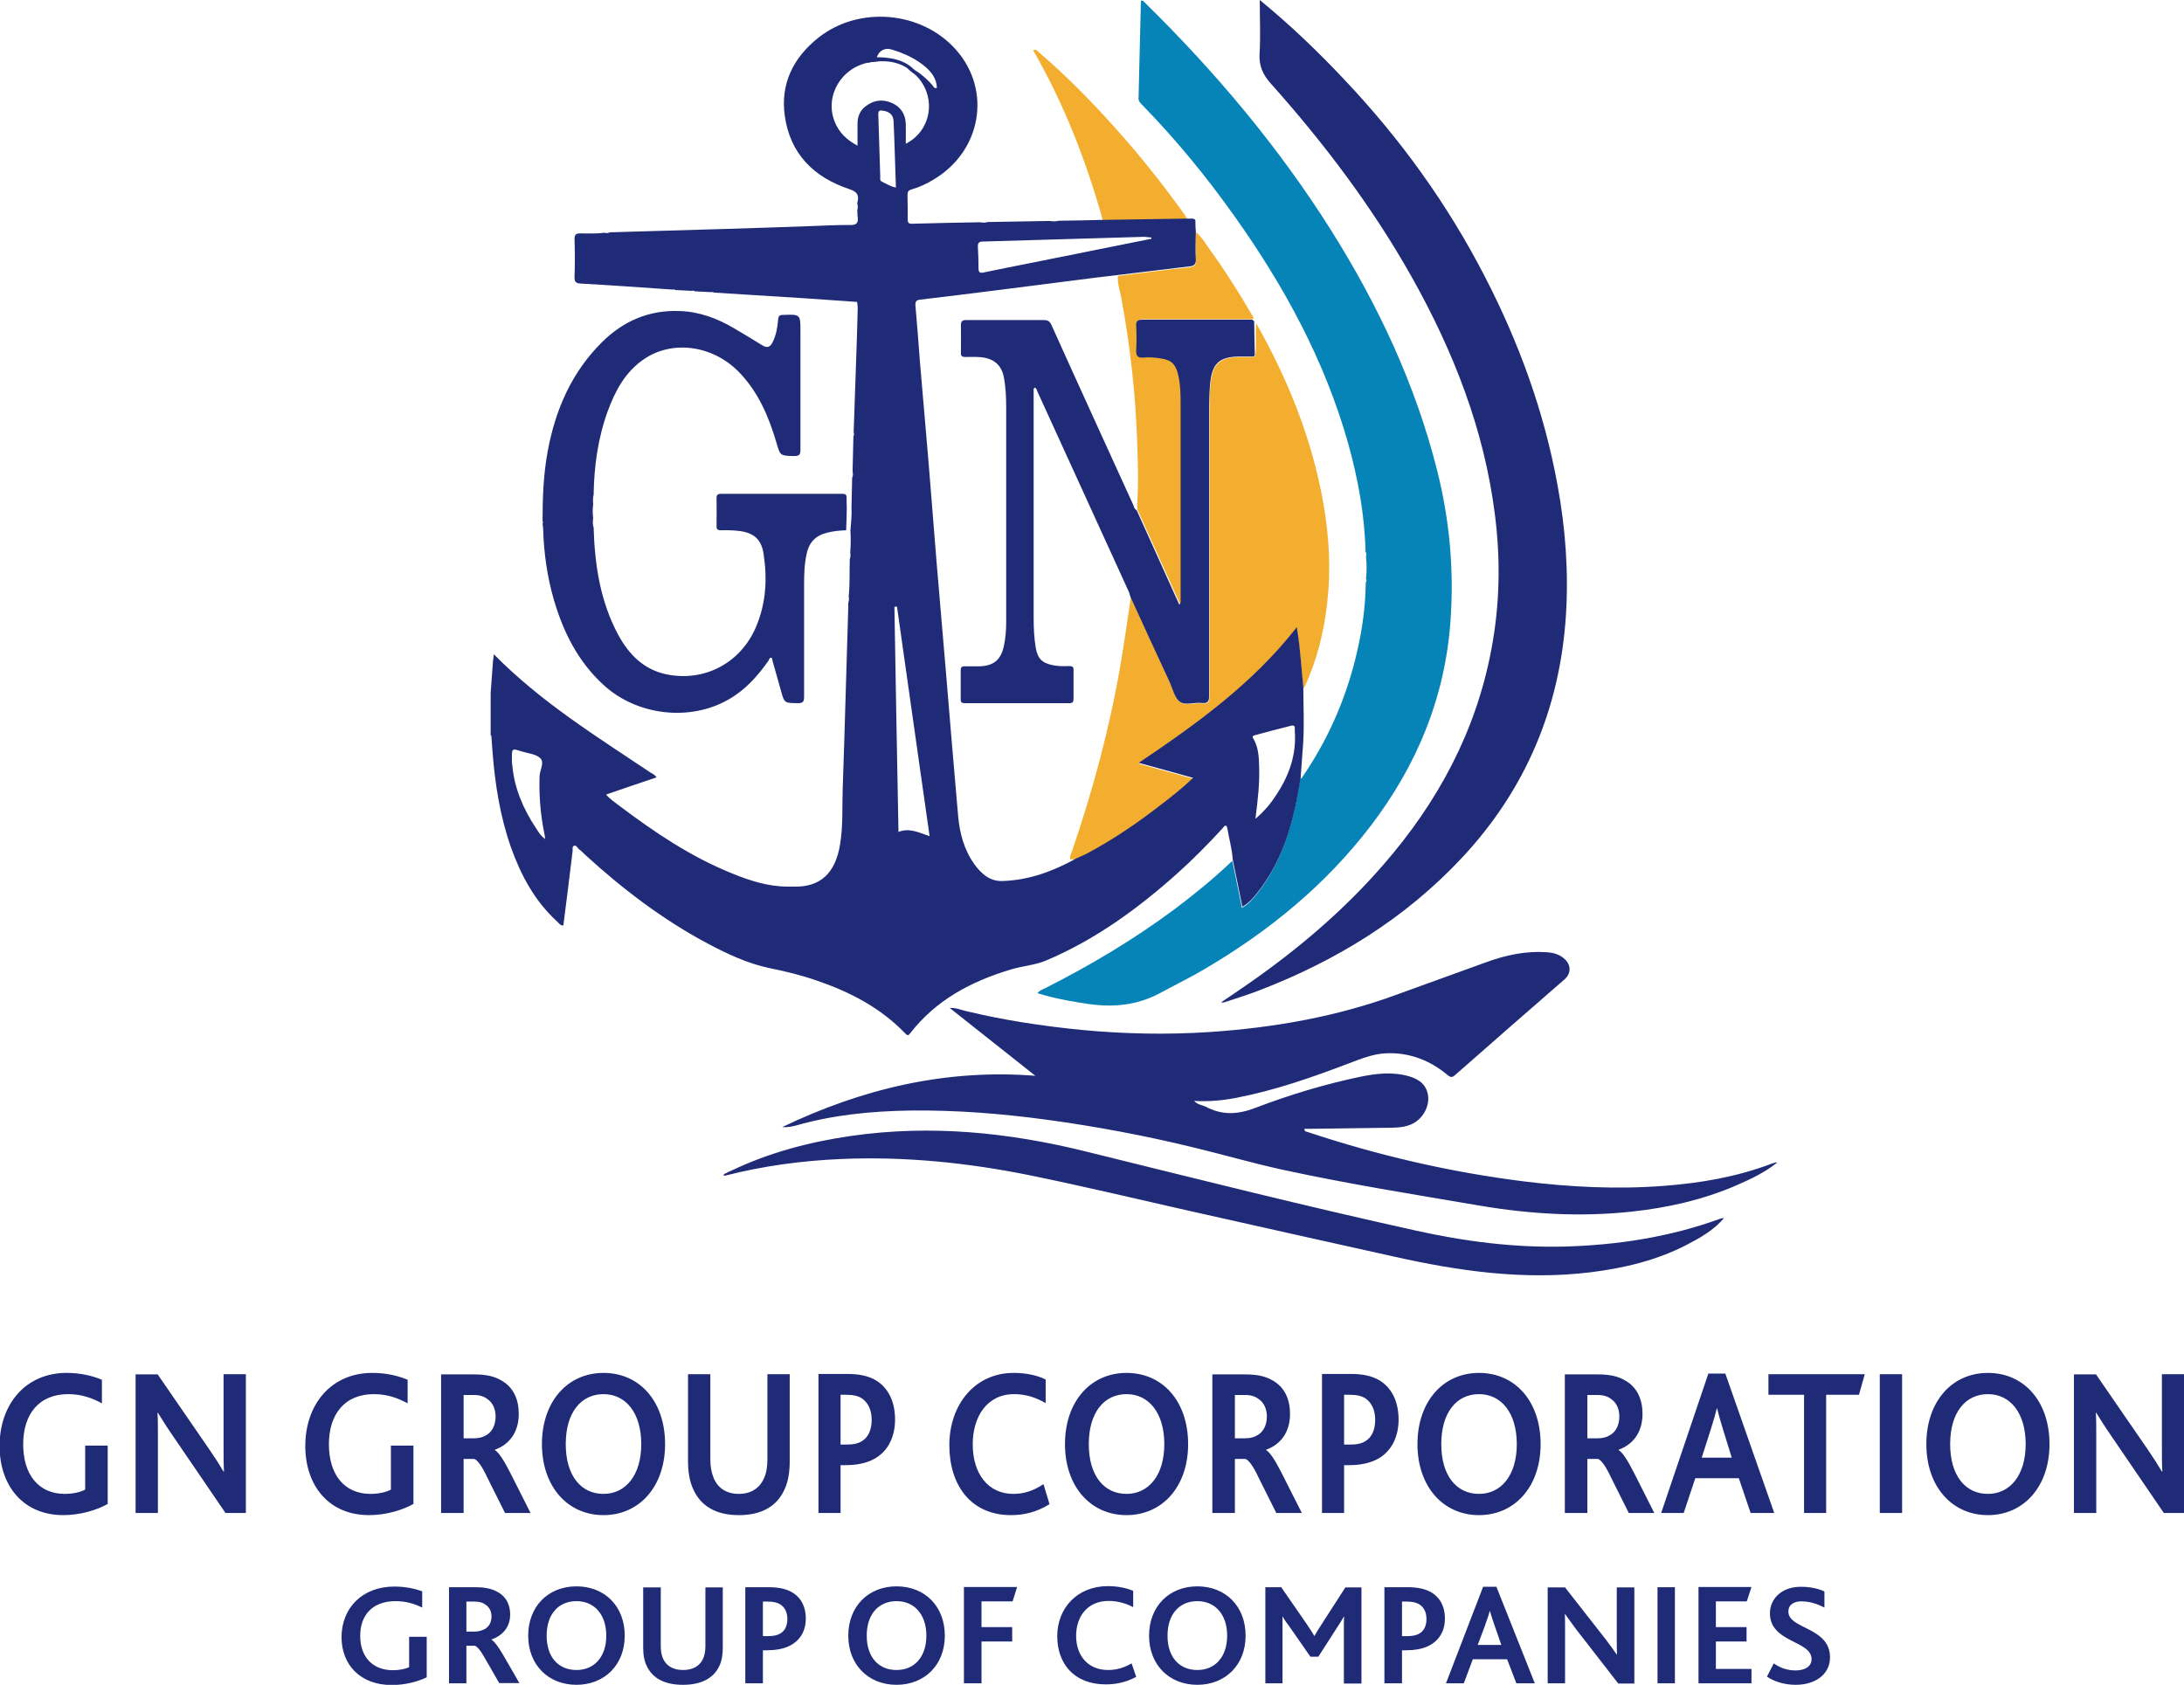 <?xml version="1.0" encoding="UTF-8"?>
<svg id="Layer_2" data-name="Layer 2" xmlns="http://www.w3.org/2000/svg" viewBox="0 0 101.8 78.54">
  <defs>
    <style>
      .cls-1, .cls-2 {
        fill: #202b77;
      }

      .cls-1, .cls-2, .cls-3, .cls-4 {
        stroke-width: 0px;
      }

      .cls-2 {
        fill-rule: evenodd;
      }

      .cls-3 {
        fill: #f3ae30;
      }

      .cls-4 {
        fill: #0684b7;
      }
    </style>
  </defs>
  <g id="Layer_1-2" data-name="Layer 1">
    <path class="cls-4" d="m57.44,40.12c.15.72.3,1.45.45,2.2.32-.18.54-.45.75-.72.89-1.15,1.38-2.47,1.7-3.87.11-.48.18-.96.27-1.44.04,0,.08-.02.09-.06,1.13-1.64,1.94-3.44,2.44-5.37.31-1.21.51-2.44.52-3.7.04-.06.04-.12.01-.18.04-.34.04-.68,0-1.02.02-.08.03-.17-.02-.24-.04-1.72-.35-3.4-.81-5.05-1.09-3.86-2.98-7.33-5.29-10.58-1.31-1.85-2.75-3.6-4.33-5.22-.09-.09-.16-.17-.15-.31.04-1.51.07-3.02.11-4.52.1-.04.13.03.17.07,3.29,3.23,6.25,6.74,8.71,10.65,2.19,3.49,3.92,7.17,4.93,11.18.58,2.3.79,4.64.62,7-.25,3.56-1.56,6.73-3.72,9.56-2.1,2.75-4.73,4.9-7.7,6.65-.69.41-1.41.76-2.11,1.14-1.04.56-2.14.68-3.29.52-.7-.1-1.4-.22-2.09-.41-.1-.03-.2-.06-.34-.1.09-.13.21-.16.31-.21,2.12-1.07,4.16-2.28,6.07-3.7.88-.66,1.74-1.36,2.54-2.11.06-.05.1-.13.19-.13"/>
    <path class="cls-3" d="m60.74,32.07c-.08-.88-.14-1.77-.28-2.65,0-.04,0-.07-.02-.15-2.04,2.62-4.65,4.5-7.37,6.33.86.24,1.68.46,2.53.7-.49.48-1.01.88-1.53,1.28-1.08.83-2.2,1.6-3.4,2.24-.17.09-.34.16-.52.24h-.26c-.04-.14.03-.25.07-.36.98-2.85,1.76-5.75,2.27-8.72.18-1.04.32-2.09.48-3.14.61,1.33,1.23,2.67,1.84,4,.14.31.22.71.46.89.26.19.68.02,1.02.06.28.03.35-.06.35-.34,0-4.44,0-8.87,0-13.31,0-.42,0-.84.05-1.26.09-.92.43-1.23,1.35-1.24.18,0,.36,0,.54,0,.07,0,.14.01.19-.06.07-.5-.01-1,.05-1.5,1.49,2.64,2.61,5.42,3.13,8.42.27,1.54.35,3.08.17,4.63-.15,1.33-.47,2.61-1.02,3.83-.02.04-.05.08-.08.12m-5.45-21.85c-1.3.02-2.6.04-3.9.06-.77-2.77-1.81-5.44-3.25-7.94.13-.09.2.03.28.1,1.26,1.08,2.42,2.26,3.52,3.49,1.15,1.28,2.23,2.63,3.23,4.03.05.07.1.15.15.23-.02,0-.03.02-.02.04Zm3.09,4.65c-1.69,0-3.39,0-5.08,0-.24,0-.34.04-.32.31.02.37.02.74,0,1.11-.01.26.04.37.34.35.27-.02.54,0,.81.04.5.07.71.28.81.78.1.47.11.95.11,1.43,0,3.04,0,6.07,0,9.11,0,.05,0,.1-.06.16-.66-1.47-1.33-2.94-1.99-4.41,0-.11-.02-.22-.01-.33.06-.9.03-1.8,0-2.7-.07-2.31-.33-4.61-.75-6.88-.06-.33-.19-.65-.15-.99,1.11-.14,2.21-.28,3.32-.4.24-.03.34-.1.32-.36-.03-.43,0-.86,0-1.28.28.24.45.55.66.84.7.97,1.34,1.98,1.94,3.01.04.07.11.13.05.22Z"/>
    <path class="cls-1" d="m35.82,30.8c-.5.71-1.07,1.35-1.83,1.79-1.81,1.06-4.31.78-5.88-.68-1.17-1.08-1.85-2.44-2.29-3.94-.31-1.07-.47-2.17-.5-3.28,0-.09-.02-.18-.03-.27.02-.04.03-.09,0-.13,0-1.09.04-2.18.24-3.26.36-1.93,1.11-3.67,2.53-5.08,1-.99,2.21-1.51,3.63-1.45.91.03,1.74.34,2.52.8.44.26.88.52,1.31.79.25.16.39.08.5-.15.16-.33.22-.68.25-1.04.01-.17.07-.22.23-.22.81-.03.81-.03.81.77,0,1.83,0,3.67,0,5.5,0,.22-.03.31-.29.31-.65-.02-.65,0-.83-.63-.36-1.22-.85-2.37-1.76-3.3-1.22-1.24-3.09-1.49-4.41-.59-.87.59-1.34,1.47-1.69,2.42-.46,1.26-.64,2.58-.66,3.91-.04.14-.03.28-.02.43-.03.22-.03.44,0,.66-.02.14-.03.29.02.43.05,1.75.31,3.45,1.15,5.01.49.9,1.17,1.6,2.22,1.83,1.78.38,3.49-.52,4.2-2.21.47-1.1.53-2.25.35-3.41-.1-.67-.46-.98-1.15-1.06-.27-.03-.54-.04-.81-.03-.16,0-.24-.02-.23-.21.01-.43,0-.86,0-1.29,0-.16.06-.2.21-.2,1.88,0,3.77,0,5.65,0,.16,0,.21.05.2.21,0,.14,0,.28.01.42,0,.36-.02.72-.03,1.07-.32.01-.64.04-.95.13-.48.13-.77.44-.88.92-.12.5-.13,1.01-.13,1.52,0,1.73,0,3.46,0,5.19,0,.24-.06.3-.3.3-.62-.01-.62,0-.78-.59-.13-.46-.26-.92-.39-1.38-.02-.06,0-.15-.08-.15-.06,0-.09.09-.11.15m-12.95,3.49c0-.66,0-1.33,0-1.99.04-.5.07-1,.11-1.5.01-.1.03-.21.04-.31,2.17,2.21,4.77,3.82,7.31,5.52.09.06.2.09.27.22-.78.26-1.54.52-2.35.8.2.23.42.37.63.53,1.63,1.23,3.32,2.37,5.23,3.14.83.34,1.69.62,2.6.62.08,0,.16,0,.24,0,1.26.05,1.99-.6,2.21-1.98.14-.85.09-1.72.12-2.58.1-2.83.17-5.66.26-8.49,0-.06,0-.12,0-.18.03-.1.05-.2.02-.3.06-.58.03-1.16.05-1.74.04-.1.04-.2.02-.31.03-.34.03-.68.01-1.02.03-.36.07-.72.05-1.08.01-.46.02-.92.03-1.38.05-.1.04-.2.02-.31.01-.54.03-1.08.04-1.62.04-.06.03-.12.01-.19.04-1.16.08-2.31.12-3.47.03-.78.05-1.56.07-2.34,0-.07-.02-.14-.02-.21,0-.05-.02-.07-.07-.06-.77-.05-1.53-.11-2.3-.16-1.44-.09-2.87-.18-4.31-.27-.04-.03-.08-.03-.12-.02-.26-.01-.52-.03-.78-.04-.04-.04-.08-.04-.12-.02-.26-.01-.52-.03-.78-.04-.04-.04-.08-.03-.12-.02-1.42-.1-2.85-.2-4.27-.28-.24-.01-.32-.07-.31-.32.02-.58.02-1.16,0-1.74,0-.21.05-.28.26-.28.38,0,.76.02,1.14-.03.08.03.16.02.24-.02,1.71-.05,3.42-.1,5.13-.15,1.41-.04,2.82-.09,4.23-.14.62-.02,1.24-.06,1.86-.05.29,0,.37-.1.34-.36-.02-.11-.01-.22-.02-.33.03-.1.03-.2,0-.3,0-.04,0-.08.02-.12.06-.32-.06-.45-.38-.56-1.66-.55-2.77-1.64-3.02-3.42-.21-1.49.39-2.7,1.55-3.63,1.9-1.52,4.84-1.26,6.44.56,1.67,1.9,1.17,4.73-1.07,6.05-.32.19-.65.35-1.01.45-.14.04-.19.1-.19.25.01.38.01.76.01,1.14,0,.13.02.21.18.21,1.06-.03,2.12-.05,3.18-.07.12.02.24.03.37-.01.96-.02,1.92-.03,2.88-.05.14.02.29.03.43-.01.68-.01,1.36-.02,2.05-.04,1.3-.02,2.6-.04,3.9-.06.1,0,.2,0,.3,0,.17.03.11.16.12.26,0,.11.01.22.02.33,0,.43-.03.86,0,1.28.02.27-.09.34-.32.36-1.11.13-2.21.27-3.32.4-.34.04-.67.08-1.01.12-1.52.19-3.03.39-4.55.58-1.22.15-2.44.31-3.66.45-.18.02-.22.1-.21.27.08.88.14,1.75.21,2.63.13,1.55.27,3.11.4,4.66.13,1.58.25,3.15.38,4.73.14,1.68.29,3.37.43,5.05.19,2.24.37,4.49.57,6.73.07.8.28,1.58.76,2.25.32.44.71.79,1.28.78,1.24-.03,2.38-.45,3.46-1.05.17-.08.35-.15.52-.24,1.2-.64,2.33-1.41,3.4-2.24.52-.4,1.04-.8,1.53-1.28-.85-.24-1.66-.46-2.53-.7,2.72-1.83,5.33-3.71,7.37-6.33.01.08.01.12.02.15.14.88.19,1.77.28,2.65,0,.89.05,1.77-.01,2.66-.03.5-.08.99-.11,1.49,0,.02,0,.04,0,.06-.09.48-.16.97-.27,1.44-.31,1.4-.81,2.72-1.7,3.87-.21.27-.43.54-.75.72-.15-.75-.3-1.47-.45-2.2-.03-.49-.17-.96-.25-1.45-.05-.26-.17-.07-.23,0-.68.74-1.38,1.45-2.13,2.12-1.84,1.64-3.82,3.08-6.1,4.04-.53.22-1.11.25-1.65.42-1.83.55-3.46,1.41-4.66,2.95-.08.1-.12.16-.24.03-1.15-1.2-2.58-1.94-4.13-2.47-.72-.25-1.45-.43-2.2-.58-1.04-.22-1.99-.67-2.91-1.16-2.08-1.11-3.94-2.53-5.67-4.11-.1-.09-.2-.2-.31-.28-.07-.06-.12-.2-.23-.15-.09.04-.05.16-.06.25-.14,1.15-.28,2.3-.43,3.46-.15.01-.21-.11-.29-.18-1.05-.96-1.69-2.16-2.16-3.48-.5-1.43-.73-2.9-.85-4.4-.02-.27-.04-.54-.06-.81ZM40.96,2.75s.06.06.02.1c-.14.02-.28.03-.42.05-1.33.22-2.13,1.55-1.66,2.76.2.51.56.86,1.07,1.13,0-.38,0-.7,0-1.02,0-.33.11-.61.37-.81.37-.29.78-.35,1.21-.17.43.18.65.52.67.98.01.3,0,.61,0,.93,1.24-.63,1.44-2.25.46-3.2-.13-.12-.3-.19-.39-.35.08-.08.14,0,.2.03.37.2.69.47.97.79.05.06.08.17.21.13-.01-.41-.23-.72-.52-.97-.46-.4-1-.64-1.58-.82-.32-.1-.59.04-.7.36-.03.08.03.07.08.08Zm2.37,36.23c-.51-3.6-1.02-7.15-1.52-10.7-.04,0-.08,0-.12.01.06,3.48.12,6.97.19,10.49.51-.2.95.03,1.45.2Zm10.34-27.85v-.06c-.11,0-.23-.03-.35-.03-2.5.07-5,.15-7.51.22-.19,0-.24.08-.23.25.02.33.03.66.03.99,0,.2.06.24.25.2.69-.15,1.39-.28,2.08-.42,1.91-.38,3.82-.77,5.73-1.15Zm4.86,27.03c.43-.37.72-.73.97-1.12.6-.91.94-1.89.85-2.99,0-.11.04-.27-.17-.22-.56.14-1.12.29-1.68.44-.09.02-.15.06-.08.16.24.4.26.86.27,1.3.03.78-.06,1.55-.17,2.42Zm-33.12.94c-.02-.16-.03-.24-.05-.31-.17-.86-.24-1.72-.21-2.59,0-.29.25-.65.03-.86-.2-.19-.57-.22-.86-.31-.46-.15-.46-.15-.46.33,0,.11,0,.22.02.33.1,1.07.51,2.02,1.1,2.91.11.16.19.34.43.51Zm16.35-30.36c-.04-1.05-.06-2.07-.11-3.1-.01-.28-.19-.44-.49-.48-.18-.03-.23.01-.22.2.03.96.06,1.92.09,2.87,0,.08-.03.19.08.24.21.09.39.23.65.27ZM58.72,0c1.44,1.18,2.73,2.42,3.96,3.73,2.6,2.75,4.8,5.8,6.53,9.16,1.59,3.08,2.77,6.31,3.39,9.73.37,2.01.52,4.03.39,6.07-.28,4.32-1.87,8.11-4.84,11.29-2.66,2.85-5.9,4.83-9.51,6.21-.52.2-1.06.36-1.59.54-.03,0-.06,0-.14,0,.44-.3.85-.57,1.25-.85,2.33-1.62,4.48-3.44,6.34-5.59,2.52-2.9,4.29-6.18,5.01-9.99.4-2.09.44-4.2.17-6.31-.5-3.98-1.94-7.63-3.89-11.1-1.83-3.25-4.07-6.21-6.55-8.99-.37-.41-.56-.82-.53-1.39.05-.82.01-1.64.01-2.52Zm21.64,56.78c-.48.57-1.12.93-1.76,1.26-1.4.72-2.92,1.08-4.47,1.27-3.12.38-6.16-.06-9.19-.74-3.21-.71-6.41-1.43-9.62-2.15-2.43-.55-4.86-1.13-7.31-1.63-2.91-.59-5.85-.89-8.83-.76-1.81.08-3.6.32-5.36.77-.03,0-.06,0-.1,0,.02-.09.09-.09.14-.12.06-.04.12-.06.19-.09,1.79-.86,3.69-1.36,5.64-1.64,3.71-.53,7.36-.16,10.97.74,5.1,1.26,10.19,2.54,15.31,3.67,2.29.51,4.61.81,6.96.75,2.47-.07,4.89-.44,7.23-1.29.06-.02.12-.03.17-.04l.02.02Zm2.47-2.58c-.57.46-1.24.77-1.9,1.06-1.55.67-3.19,1.04-4.86,1.22-2.39.26-4.75.12-7.11-.28-3.06-.52-6.13-1.01-9.17-1.67-1.42-.31-2.82-.72-4.24-1.06-2.22-.54-4.47-.96-6.74-1.27-2.14-.29-4.28-.46-6.43-.43-1.78.03-3.53.2-5.25.69-.09.02-.18.04-.26.06-.13.02-.27.03-.41.02,3.72-1.78,7.61-2.72,11.8-2.39-1.32-1.04-2.63-2.09-3.99-3.16.3-.02.52.09.75.14,1.77.43,3.57.7,5.38.88,1.99.19,3.98.23,5.97.1,2.99-.2,5.93-.71,8.75-1.75,1.39-.51,2.78-1,4.17-1.51.9-.33,1.85-.53,2.82-.46.28.02.55.09.78.28.35.29.36.7.03.99-1.7,1.48-3.4,2.96-5.09,4.45-.14.13-.22.12-.36,0-.82-.68-1.76-1.05-2.84-1.01-.61.02-1.17.25-1.73.46-1.73.66-3.47,1.27-5.29,1.62-.63.12-1.27.18-1.95.14.16.18.37.19.54.27.77.41,1.5.37,2.33.05,1.57-.6,3.19-1.09,4.85-1.44.77-.16,1.54-.25,2.32-.02.47.14.82.41.87.95.04.48-.25,1-.7,1.24-.3.16-.63.19-.96.2-1.24.02-2.48.03-3.73.05-.13,0-.25,0-.38,0,0,.14.09.13.15.15,3.28,1.09,6.63,1.87,10.06,2.3,2.18.27,4.37.38,6.56.21,1.71-.13,3.39-.42,5-1.03.07-.03.15-.04.23-.07.01.01.02.03.04.04Zm-24.34-37.64c-.04.08-.12.06-.19.06-.18,0-.36,0-.54,0-.92.01-1.26.32-1.35,1.24-.04.42-.05.84-.05,1.26,0,4.44,0,8.88,0,13.31,0,.28-.07.37-.35.34-.35-.04-.77.13-1.02-.06-.24-.18-.32-.58-.46-.89-.62-1.33-1.23-2.67-1.84-4-.03-.08-.04-.17-.08-.25-1.42-3.11-2.84-6.22-4.26-9.33-.03-.06-.03-.15-.13-.17-.06.06-.04.12-.04.18,0,3.52,0,7.03,0,10.55,0,.47.02.94.1,1.41.09.5.3.7.8.8.25.05.5.05.75.04.15,0,.22.03.21.2,0,.44,0,.88,0,1.32,0,.15-.04.21-.2.21-1.62,0-3.25,0-4.87,0-.14,0-.19-.04-.19-.18,0-.45,0-.9,0-1.35,0-.14.04-.19.19-.19.24,0,.48,0,.72,0,.64-.03.96-.31,1.1-.93.08-.37.11-.75.11-1.13,0-3.33,0-6.65,0-9.98,0-.5-.02-1-.12-1.49-.1-.46-.39-.75-.86-.85-.31-.06-.62-.04-.93-.04-.16,0-.21-.05-.2-.21,0-.42.01-.84,0-1.26,0-.19.05-.25.25-.25,1.2,0,2.4,0,3.61,0,.19,0,.28.05.36.23,1.26,2.8,2.54,5.59,3.81,8.38.04.09.05.2.16.25.66,1.47,1.33,2.94,1.99,4.41.06-.07.06-.12.06-.16,0-3.04,0-6.07,0-9.11,0-.48,0-.96-.11-1.43-.11-.5-.31-.71-.81-.78-.27-.04-.54-.07-.81-.04-.29.02-.35-.09-.34-.35.02-.37.02-.74,0-1.11-.02-.26.08-.31.32-.31,1.69,0,3.39,0,5.08,0,.03.02.06.04.1.07,0,.54.02,1.09.03,1.63Z"/>
    <path class="cls-2" d="m40.41,2.93c.95-.19,1.67-.02,2.18.49,0-.05.02-.11.03-.16-.43-.46-1.11-.62-1.96-.59-.08.09-.17.18-.25.27"/>
    <path class="cls-1" d="m96.67,70.53h1.04v-3.67c0-.36,0-.74-.02-1h.02c.19.3.39.63.64.99l2.51,3.68h.95v-6.47h-1.04v3.45c0,.35,0,.75.02,1.09h-.02c-.17-.29-.38-.62-.64-1l-2.43-3.53h-1.03v6.47Zm-4.01-.89c-1.05,0-1.76-.85-1.76-2.32s.71-2.33,1.76-2.33,1.76.89,1.76,2.33-.72,2.32-1.76,2.32Zm0,.99c1.66,0,2.87-1.32,2.87-3.31s-1.18-3.32-2.87-3.32-2.87,1.35-2.87,3.32,1.19,3.31,2.87,3.31Zm-5.04-.1h1.04v-6.47h-1.04v6.47Zm-3.54,0h1.04v-5.51h1.53l.27-.96h-4.49v.96h1.66v5.51Zm-4.76-2.58l.41-1.28c.16-.5.24-.79.29-1.01h.02c.05.22.13.51.28,1l.4,1.29h-1.41Zm-1.9,2.58h1.06l.54-1.62h2.03l.55,1.62h1.1l-2.28-6.5h-.79l-2.2,6.5Zm-3.43-3.48v-2.02h.47c.31,0,.5.08.64.19.25.17.38.47.38.81,0,.4-.16.7-.4.85-.17.11-.36.17-.63.17h-.47Zm-1.04,3.48h1.04v-2.52h.49c.14.04.35.3.62.88l.82,1.64h1.19l-.95-1.88c-.3-.59-.53-.94-.71-1.05v-.02c.66-.24,1.11-.8,1.11-1.67,0-.66-.24-1.26-.85-1.58-.3-.17-.68-.26-1.22-.26h-1.55v6.47Zm-4.01-.89c-1.05,0-1.76-.85-1.76-2.32s.71-2.33,1.76-2.33,1.76.89,1.76,2.33-.72,2.32-1.76,2.32Zm0,.99c1.66,0,2.87-1.32,2.87-3.31s-1.18-3.32-2.87-3.32-2.87,1.35-2.87,3.32,1.19,3.31,2.87,3.31Zm-6.29-3.29v-2.32h.29c.31,0,.54.06.71.17.3.21.45.57.45.99,0,.48-.16.83-.47,1.01-.16.1-.39.15-.66.15h-.31Zm-1.04,3.19h1.04v-2.23h.24c.51,0,.9-.09,1.21-.23.8-.37,1.09-1.15,1.09-1.89,0-.88-.34-1.51-.92-1.85-.34-.19-.75-.28-1.28-.28h-1.37v6.47Zm-4.05-3.48v-2.02h.47c.31,0,.5.08.64.19.25.17.38.47.38.81,0,.4-.16.7-.4.85-.17.11-.36.17-.63.17h-.47Zm-1.04,3.48h1.04v-2.52h.49c.14.04.35.3.62.88l.82,1.64h1.19l-.95-1.88c-.3-.59-.53-.94-.71-1.05v-.02c.66-.24,1.11-.8,1.11-1.67,0-.66-.24-1.26-.85-1.58-.3-.17-.68-.26-1.22-.26h-1.55v6.47Zm-4.01-.89c-1.05,0-1.76-.85-1.76-2.32s.71-2.33,1.76-2.33,1.76.89,1.76,2.33-.72,2.32-1.76,2.32Zm0,.99c1.66,0,2.87-1.32,2.87-3.31s-1.18-3.32-2.87-3.32-2.87,1.35-2.87,3.32,1.19,3.31,2.87,3.31Zm-3.88-1.44c-.41.27-.84.45-1.4.45-1.17,0-1.89-.94-1.89-2.31,0-1.28.66-2.34,1.93-2.34.55,0,1.03.16,1.47.42v-1.1c-.35-.18-.87-.31-1.49-.31-1.83,0-3,1.5-3,3.37s1.01,3.26,2.87,3.26c.57,0,1.17-.12,1.8-.51l-.28-.93Zm-9.45-1.85v-2.32h.29c.31,0,.54.06.71.17.3.21.45.57.45.99,0,.48-.16.83-.47,1.01-.16.1-.39.15-.67.15h-.31Zm-1.04,3.19h1.04v-2.23h.24c.51,0,.9-.09,1.21-.23.8-.37,1.09-1.15,1.09-1.89,0-.88-.34-1.51-.92-1.85-.34-.19-.75-.28-1.28-.28h-1.37v6.47Zm-3.69.1c1.04,0,1.79-.41,2.14-1.25.15-.33.22-.77.22-1.27v-4.05h-1.04v3.97c0,.35-.05.65-.16.88-.2.46-.6.73-1.17.73s-.97-.26-1.17-.73c-.1-.24-.16-.53-.16-.87v-3.98h-1.04v4.05c0,.49.07.92.22,1.26.35.84,1.09,1.26,2.14,1.26Zm-6.32-.99c-1.05,0-1.76-.85-1.76-2.32s.71-2.33,1.76-2.33,1.76.89,1.76,2.33-.72,2.32-1.76,2.32Zm0,.99c1.66,0,2.87-1.32,2.87-3.31s-1.18-3.32-2.87-3.32-2.87,1.35-2.87,3.32,1.19,3.31,2.87,3.31Zm-6.52-3.58v-2.02h.47c.31,0,.5.08.64.19.25.17.38.47.38.81,0,.4-.16.7-.4.85-.17.11-.36.17-.63.17h-.47Zm-1.04,3.48h1.04v-2.52h.49c.14.04.35.3.62.88l.82,1.64h1.19l-.95-1.88c-.3-.59-.53-.94-.71-1.05v-.02c.66-.24,1.11-.8,1.11-1.67,0-.66-.24-1.26-.85-1.58-.3-.17-.68-.26-1.22-.26h-1.55v6.47Zm-1.31-3.14h-1.04v2.05c-.22.12-.57.2-.95.2-1.23,0-1.94-.91-1.94-2.31s.73-2.34,2.1-2.34c.61,0,1.12.18,1.57.43v-1.1c-.43-.18-.98-.32-1.65-.32-1.89,0-3.12,1.44-3.12,3.41,0,1.85,1.1,3.22,2.97,3.22.79,0,1.55-.23,2.07-.52v-2.72Zm-12.94,3.14h1.04v-3.67c0-.36,0-.74-.02-1h.02c.19.3.39.63.64.99l2.51,3.68h.95v-6.47h-1.04v3.45c0,.35,0,.75.02,1.09h-.02c-.17-.29-.38-.62-.64-1l-2.43-3.53h-1.03v6.47Zm-1.31-3.14h-1.04v2.05c-.22.12-.57.2-.95.2-1.23,0-1.94-.91-1.94-2.31s.73-2.34,2.1-2.34c.61,0,1.12.18,1.57.43v-1.1c-.43-.18-.98-.32-1.65-.32-1.89,0-3.12,1.44-3.12,3.41,0,1.85,1.1,3.22,2.97,3.22.79,0,1.55-.23,2.07-.52v-2.72Z"/>
    <path class="cls-1" d="m82.35,78.15c.34.24.83.39,1.35.39.92,0,1.6-.49,1.6-1.28,0-1.42-1.94-1.31-1.94-2.13,0-.36.3-.48.61-.48.35,0,.71.1,1.07.29v-.75c-.24-.12-.63-.22-1.09-.22-.93,0-1.45.58-1.45,1.24,0,1.37,1.94,1.26,1.94,2.13,0,.39-.37.53-.75.53-.41,0-.75-.14-1.01-.33l-.32.62Zm-3.19.32h2.48v-.67h-1.66v-1.28h1.43v-.67h-1.43v-1.2h1.44l.22-.67h-2.47v4.48Zm-1.9,0h.81v-4.48h-.81v4.48Zm-5.12,0h.81v-2.54c0-.25,0-.51-.01-.69h.01c.15.21.31.43.5.69l1.98,2.55h.75v-4.48h-.82v2.38c0,.24,0,.52.01.75h-.01c-.14-.2-.3-.43-.5-.69l-1.91-2.44h-.81v4.48Zm-3.26-1.79l.33-.88c.12-.35.19-.54.23-.7h.01c.04.15.1.35.22.69l.31.89h-1.11Zm-1.49,1.79h.84l.42-1.12h1.6l.43,1.12h.86l-1.79-4.5h-.62l-1.73,4.5Zm-2.04-2.21v-1.6h.23c.24,0,.43.04.56.12.24.14.35.39.35.69,0,.33-.12.58-.37.7-.13.07-.31.1-.52.1h-.24Zm-.81,2.21h.81v-1.54h.19c.4,0,.71-.06.95-.16.63-.26.86-.79.86-1.31,0-.61-.26-1.05-.73-1.28-.27-.13-.59-.19-1.01-.19h-1.08v4.48Zm-5.58,0h.82v-2.55c0-.16,0-.39,0-.56h.01c.09.17.21.33.31.46l.98,1.41h.37l.88-1.37c.08-.12.24-.37.31-.5h.01c-.01.18-.01.41-.01.59v2.53h.82v-4.48h-.75l-1.07,1.66c-.16.24-.27.43-.37.6h-.01c-.1-.18-.22-.35-.37-.58l-1.17-1.69h-.74v4.48Zm-3.15-.62c-.83,0-1.39-.59-1.39-1.6s.56-1.61,1.39-1.61,1.39.62,1.39,1.61-.56,1.6-1.39,1.6Zm0,.69c1.3,0,2.25-.92,2.25-2.29s-.93-2.3-2.25-2.3-2.25.94-2.25,2.3.94,2.29,2.25,2.29Zm-3.06-1c-.32.18-.66.31-1.1.31-.92,0-1.49-.65-1.49-1.6,0-.88.52-1.62,1.51-1.62.43,0,.81.11,1.15.29v-.76c-.28-.12-.69-.22-1.18-.22-1.44,0-2.36,1.04-2.36,2.33s.79,2.25,2.26,2.25c.45,0,.92-.08,1.42-.35l-.22-.65Zm-7.81.93h.81v-1.95h1.43v-.67h-1.43v-1.2h1.45l.21-.67h-2.48v4.48Zm-3.15-.62c-.83,0-1.39-.59-1.39-1.6s.56-1.61,1.39-1.61,1.39.62,1.39,1.61-.56,1.6-1.39,1.6Zm0,.69c1.3,0,2.25-.92,2.25-2.29s-.93-2.3-2.25-2.3-2.25.94-2.25,2.3.94,2.29,2.25,2.29Zm-6.23-2.28v-1.6h.23c.24,0,.43.04.56.12.24.14.35.39.35.69,0,.33-.12.58-.37.7-.13.07-.31.1-.52.1h-.24Zm-.81,2.21h.81v-1.54h.19c.4,0,.71-.06.95-.16.63-.26.86-.79.86-1.31,0-.61-.26-1.05-.73-1.28-.26-.13-.59-.19-1.01-.19h-1.08v4.48Zm-2.91.07c.82,0,1.41-.29,1.68-.86.12-.23.17-.53.17-.88v-2.8h-.81v2.74c0,.24-.04.45-.12.61-.16.32-.47.5-.92.5s-.76-.18-.92-.5c-.08-.16-.12-.37-.12-.6v-2.75h-.82v2.8c0,.34.05.64.17.87.27.58.86.87,1.68.87Zm-4.97-.69c-.83,0-1.39-.59-1.39-1.6s.56-1.61,1.39-1.61,1.39.62,1.39,1.61-.56,1.6-1.39,1.6Zm0,.69c1.3,0,2.25-.92,2.25-2.29s-.93-2.3-2.25-2.3-2.25.94-2.25,2.3.94,2.29,2.25,2.29Zm-5.13-2.48v-1.4h.37c.24,0,.39.05.5.13.2.12.3.33.3.56,0,.28-.12.48-.31.59-.14.07-.29.12-.5.12h-.37Zm-.82,2.41h.82v-1.75h.39c.11.03.27.21.49.61l.65,1.13h.94l-.75-1.3c-.24-.41-.42-.65-.56-.73h0c.52-.18.88-.57.88-1.17,0-.45-.19-.87-.67-1.09-.24-.12-.54-.18-.96-.18h-1.22v4.48Zm-1.03-2.17h-.82v1.42c-.18.08-.45.14-.75.14-.96,0-1.53-.63-1.53-1.6s.57-1.62,1.65-1.62c.48,0,.88.12,1.24.3v-.76c-.34-.12-.77-.22-1.3-.22-1.49,0-2.46,1-2.46,2.36,0,1.28.87,2.23,2.34,2.23.63,0,1.22-.16,1.63-.36v-1.88Z"/>
  </g>
</svg>